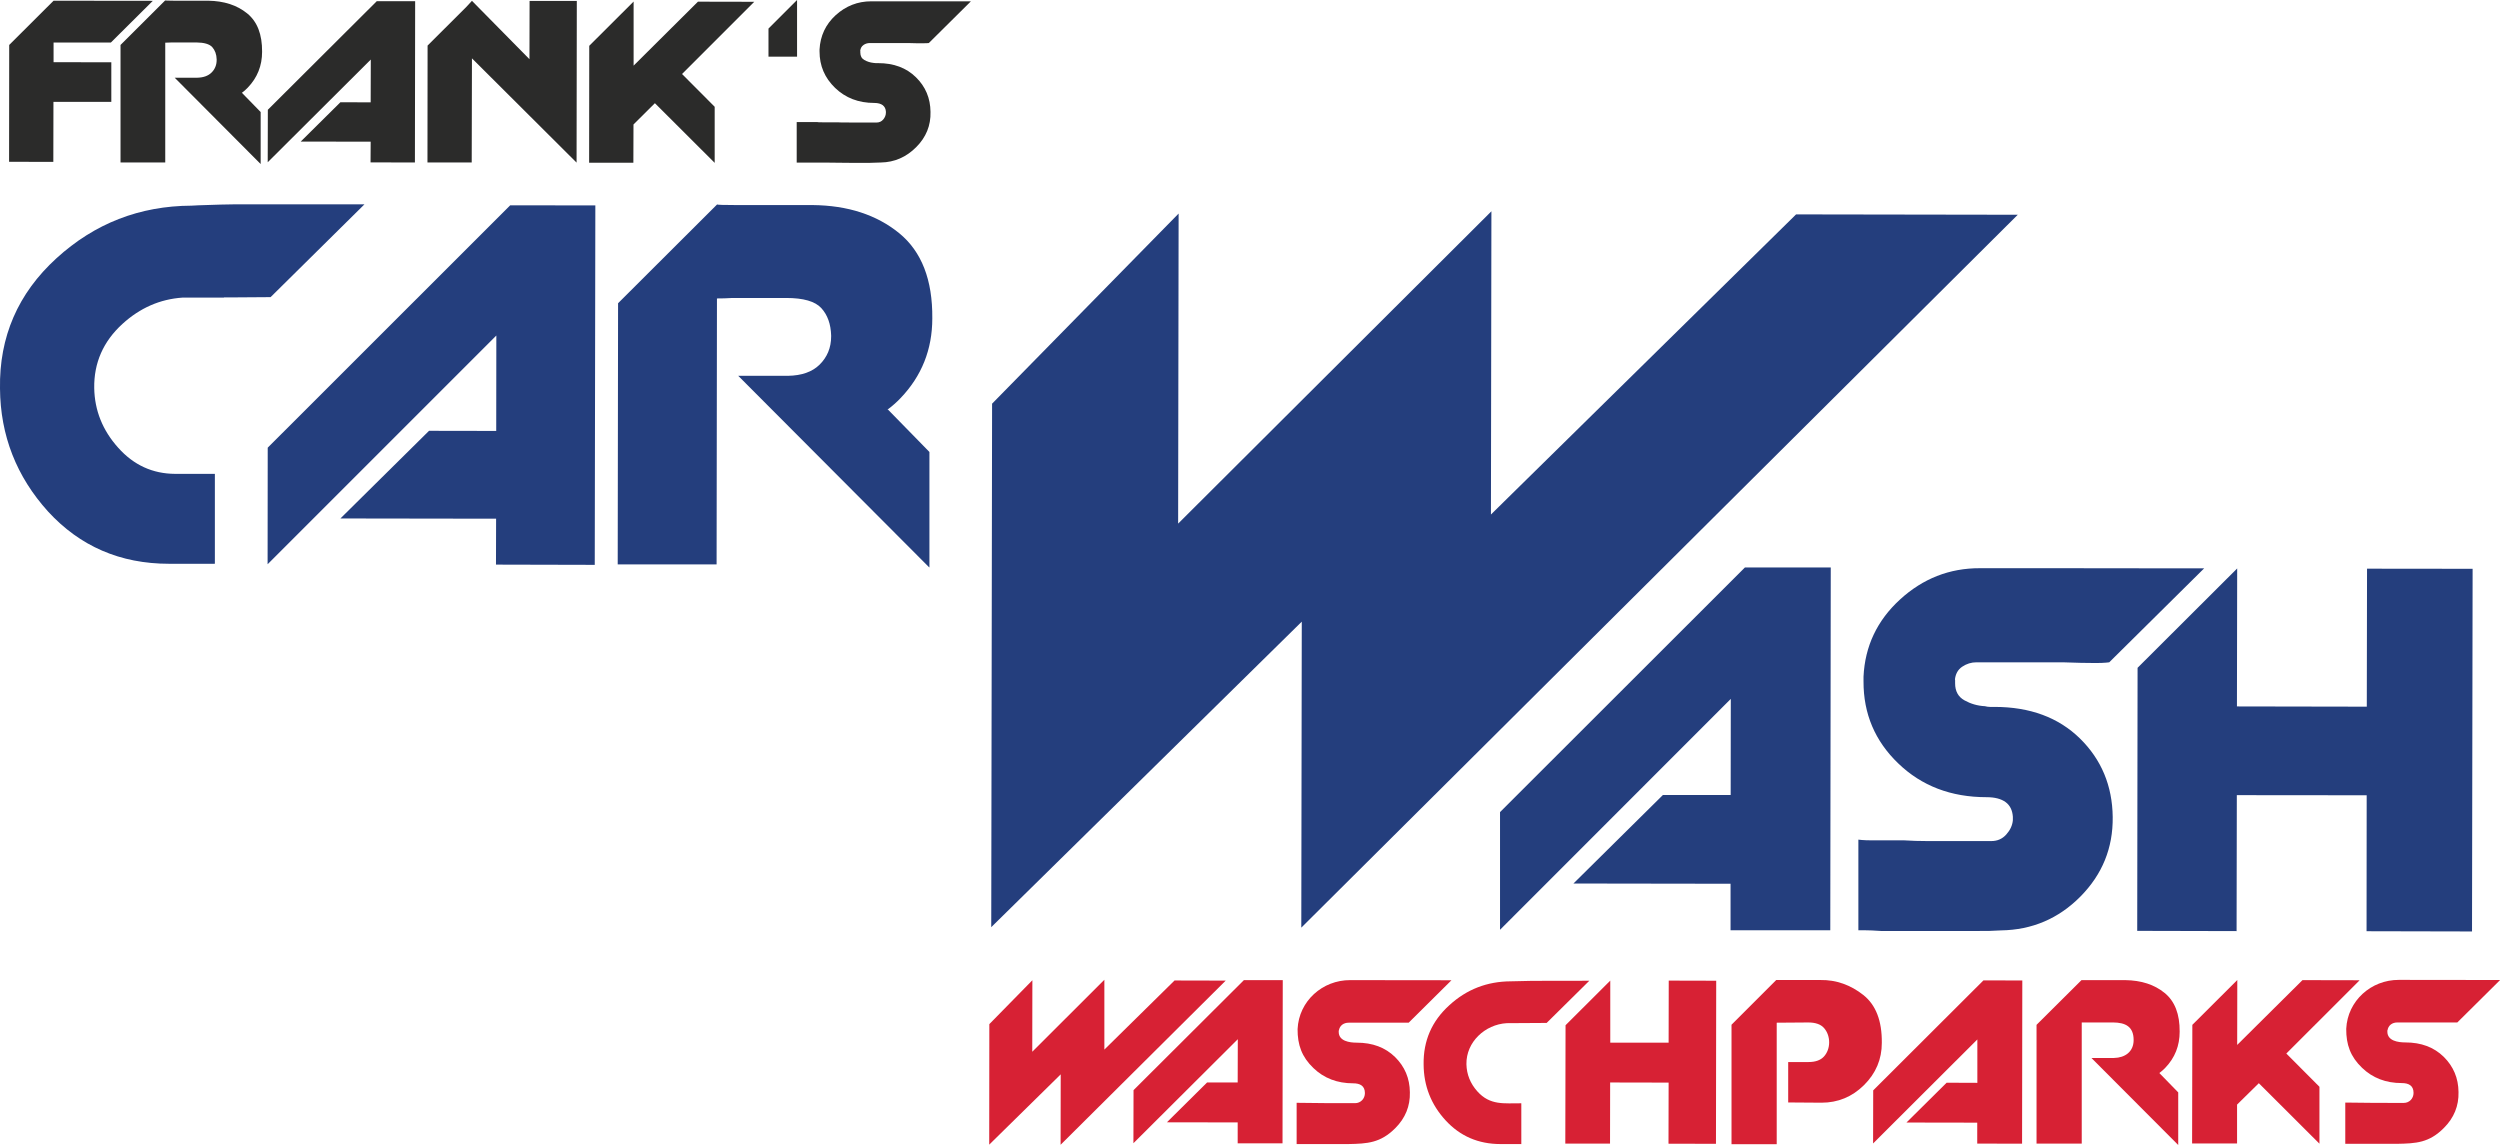<?xml version="1.0" encoding="UTF-8"?>
<svg xmlns="http://www.w3.org/2000/svg" id="Ebene_2" data-name="Ebene 2" viewBox="0 0 209.08 95.76">
  <g id="Ebene_1-2" data-name="Ebene 1">
    <g id="Ebene_1-3" data-name="Ebene_1">
      <g id="_105553574415040" data-name=" 105553574415040">
        <polygon points="49.28 3.83 52.99 .13 52.99 5.49 52.99 5.49 58.37 .14 63.08 .15 57.04 6.19 59.77 8.93 59.77 13.62 54.77 8.63 52.98 10.41 52.98 10.41 52.97 13.61 49.27 13.61 49.28 3.83" fill="#2b2b2a" fill-rule="evenodd"></polygon>
        <polygon points="22.39 13.57 22.4 9.18 31.51 .1 34.72 .1 34.7 13.59 30.99 13.58 31 11.85 25.15 11.84 28.47 8.55 31 8.56 31.01 4.98 22.39 13.57" fill="#2b2b2a"></polygon>
        <polygon points="35.76 3.81 38.99 .59 39.47 .07 39.47 .07 44.28 4.95 44.29 .08 48.24 .08 48.22 13.6 39.47 4.88 39.47 4.88 39.45 13.59 35.75 13.59 35.76 3.81" fill="#2b2b2a" fill-rule="evenodd"></polygon>
        <polygon points=".77 3.76 4.48 .06 4.48 .06 4.48 .06 12.78 .07 9.27 3.56 4.48 3.56 4.48 3.55 4.48 5.2 4.48 5.2 9.31 5.21 9.31 8.52 4.47 8.52 4.47 8.52 4.46 13.54 .76 13.53 .77 3.76" fill="#2b2b2a" fill-rule="evenodd"></polygon>
        <polygon points="64.27 2.39 66.66 0 66.66 4.74 64.27 4.74 64.27 2.39" fill="#2b2b2a" fill-rule="evenodd"></polygon>
        <path d="M21.8,13.72l-7.19-7.22h.08,0s1.8,0,1.8,0c.51-.01.91-.15,1.19-.42.29-.28.44-.64.44-1.07v-.04c-.01-.43-.14-.77-.37-1.03-.24-.26-.68-.38-1.32-.39-.48,0-.89,0-1.22,0s-.6,0-.81,0c-.21.01-.4.02-.58.02v-.02,10.04s-3.74,0-3.74,0V3.76S13.81.04,13.81.04v.05-.05s.26.02.74.02c.48,0,1,0,1.56,0,.24,0,.46,0,.68,0,.22,0,.43,0,.62,0,1.33.02,2.41.37,3.26,1.06.85.69,1.26,1.76,1.25,3.21,0,1.17-.4,2.17-1.2,3-.15.16-.32.31-.5.44v-.02s1.58,1.62,1.58,1.62v4.35Z" fill="#2b2b2a" fill-rule="evenodd"></path>
        <path d="M71.95,4.27s0,.05,0,.07v.05c0,.29.11.5.34.63.23.13.48.21.75.24.07.01.13.02.2.02.06,0,.13,0,.2,0,1.3,0,2.36.39,3.16,1.18.8.78,1.21,1.75,1.22,2.9.03,1.14-.37,2.12-1.2,2.95s-1.81,1.26-2.95,1.28c-.29.01-.6.02-.93.03-.33,0-.67,0-1.01,0-.08,0-.17,0-.26,0-.09,0-.17,0-.26,0-.37,0-.73,0-1.07-.01s-.65-.01-.91-.01c-.04,0-.07,0-.11,0h-2.49s0-3.39,0-3.39h1.72s0,0,0,0c0,.01.16.02.48.02.32,0,.73,0,1.22,0,.09,0,.17,0,.26.01h.7s0,.01,0,.01c.26,0,.51,0,.77,0,.26,0,.52,0,.77,0,.25,0,.5,0,.73,0,.25,0,.44-.08.59-.26.14-.17.22-.36.22-.57v-.08c-.01-.23-.1-.41-.26-.54-.16-.12-.39-.19-.71-.19-1.32,0-2.41-.42-3.28-1.26-.87-.84-1.3-1.85-1.3-3.05,0-.03,0-.05,0-.08v-.08c.06-1.14.51-2.1,1.35-2.87.85-.77,1.84-1.16,2.98-1.16.44,0,.91,0,1.41,0,.5,0,1.01,0,1.51,0,1.36,0,3.16,0,5.41,0l-3.52,3.49s-.16.02-.49.02c-.33,0-.74,0-1.24-.02-.26,0-.53,0-.82,0-.29,0-.58,0-.86,0-.26,0-.52,0-.78,0-.26,0-.51,0-.74,0-.19,0-.37.05-.53.16-.16.11-.25.27-.28.49v-.02h0Z" fill="#2b2b2a" fill-rule="evenodd"></path>
      </g>
      <g id="_105553577124000" data-name=" 105553577124000">
        <path d="M125.45,77.76v-9.84s20.48-20.46,20.48-20.46h7.18s-.04,30.34-.04,30.34h-8.34s0-3.89,0-3.89l-13.14-.02,7.48-7.4h5.67s.01-8.04.01-8.04l-19.3,19.31h0ZM163.51,56.86s0,.07,0,.09v.17s0,.03,0,.03c0,.66.26,1.13.78,1.42.52.29,1.09.46,1.71.49.15.04.3.06.43.06.13,0,.26,0,.38,0,2.97,0,5.35.89,7.14,2.64,1.79,1.76,2.71,3.95,2.74,6.57.03,2.59-.87,4.8-2.7,6.65s-4.05,2.79-6.63,2.83c-.62.04-1.29.06-2.03.05-.73,0-1.49,0-2.26,0-.19,0-.4,0-.61,0-.21,0-.43,0-.67,0-.85,0-1.66,0-2.43,0-.77,0-1.45,0-2.03,0-.58-.04-1.04-.06-1.39-.06-.35,0-.52,0-.52,0v-7.58s.38.06,1.11.06c.73,0,1.64,0,2.72,0,.62.04,1.26.06,1.94.06.68,0,1.38,0,2.11,0,.54,0,1.09,0,1.65,0,.56,0,1.09,0,1.59,0,.5,0,.92-.18,1.25-.55.33-.37.51-.76.55-1.19,0-.04,0-.07,0-.09v-.12s0-.03,0-.03v-.06c-.04-.54-.24-.95-.61-1.22-.37-.27-.9-.41-1.59-.41-2.97,0-5.43-.94-7.38-2.82-1.95-1.87-2.92-4.16-2.91-6.86,0-.08,0-.15,0-.23s0-.13,0-.17c.12-2.55,1.14-4.7,3.05-6.45s4.14-2.63,6.69-2.62c1,0,2.06,0,3.18,0s2.26,0,3.42,0c3.05,0,5.84,0,8.36.01,2.53,0,3.79,0,3.79,0l-7.94,7.86s-.38.06-1.13.06c-.75,0-1.67-.02-2.75-.06-.58,0-1.19,0-1.82,0-.64,0-1.28,0-1.94,0-.62,0-1.22,0-1.79,0-.58,0-1.14,0-1.68,0-.42,0-.82.12-1.19.37-.37.25-.57.63-.61,1.13v-.06s0,0,0,0Z" fill="#243e7d"></path>
        <polygon points="178.74 77.85 178.77 55.85 187.1 47.54 187.08 59.08 197.94 59.1 197.96 47.56 206.79 47.57 206.74 77.9 197.92 77.88 197.93 66.51 187.07 66.5 187.05 77.87 178.74 77.85" fill="#243e7d" fill-rule="evenodd"></polygon>
        <polygon points="22.38 47.19 22.39 37.44 42.67 17.17 49.79 17.18 49.74 47.24 41.48 47.22 41.49 43.38 28.47 43.36 35.88 36.03 41.5 36.04 41.51 28.06 22.38 47.19" fill="#243e7d"></polygon>
        <path d="M17.93,47.15c-1.03,0-1.84,0-2.41,0-.27,0-.52,0-.75,0-.23,0-.44,0-.63,0-4.09,0-7.46-1.47-10.12-4.37C1.38,39.86.03,36.43,0,32.49c-.07-4.32,1.5-7.95,4.72-10.89,3.19-2.91,6.95-4.38,11.3-4.4l.58-.03,1.87-.06,1.1-.02h10.91s-7.85,7.76-7.85,7.76l-2.79.02-.02.02h-1.09s0-.02,0-.02h1.11s-.02.02-.02.02c-.96,0-1.82,0-2.61,0h-1.95c-1.88.13-3.55.86-5.02,2.2-1.61,1.47-2.39,3.26-2.36,5.36.03,1.87.7,3.54,2,4.99,1.3,1.46,2.89,2.18,4.76,2.19,1.11,0,2.22,0,3.33,0v7.51Z" fill="#243e7d" fill-rule="evenodd"></path>
        <path d="M77.7,47.44l-15.96-16.01h.18s0,0,0,0h3.99c1.14-.02,2.02-.33,2.63-.93.64-.63.97-1.42.97-2.36v-.09c-.03-.95-.3-1.71-.82-2.28-.52-.57-1.5-.85-2.94-.85-1.07,0-1.98,0-2.71,0-.73,0-1.33,0-1.79,0-.46.03-.89.04-1.29.04v-.04l-.03,22.28h-8.27s.03-21.84.03-21.84l8.28-8.26v.11s0-.11,0-.11c.03.03.57.05,1.63.05,1.06,0,2.21,0,3.47,0,.52,0,1.03,0,1.52,0,.49,0,.95,0,1.38,0,2.94.03,5.35.82,7.23,2.35,1.88,1.54,2.8,3.91,2.77,7.13,0,2.6-.89,4.82-2.65,6.66-.34.36-.71.68-1.1.97v-.05s3.51,3.59,3.51,3.59v9.65s-.01,0-.01,0Z" fill="#243e7d" fill-rule="evenodd"></path>
        <polygon points="150.21 17.93 168.75 17.96 108.83 77.58 108.87 51.99 82.9 77.54 82.97 33.76 98.57 17.86 98.53 43.79 124.73 17.67 124.69 43.03 150.21 17.93" fill="#243e7d"></polygon>
      </g>
      <g id="_105553576529376" data-name=" 105553576529376">
        <path d="M144.81,95.67v-9.97l3.74-3.74h3.69c1.34-.02,2.54.42,3.59,1.25,1.05.83,1.57,2.16,1.55,4.01,0,1.37-.5,2.55-1.49,3.53-.99.98-2.18,1.47-3.55,1.47-.93,0-1.86-.02-2.79-.02v-3.38c.57,0,1.13,0,1.7,0s1-.15,1.28-.45c.59-.63.59-1.73.03-2.38-.27-.32-.72-.48-1.33-.48-.88,0-1.76.02-2.64.02v10.16h-3.78Z" fill="#d72134"></path>
        <polygon points="183.35 85.71 187.11 81.96 187.1 87.39 192.56 81.97 197.34 81.98 191.21 88.11 193.98 90.89 193.98 95.65 188.91 90.59 187.09 92.38 187.09 95.63 183.33 95.63 183.35 85.71" fill="#d72134" fill-rule="evenodd"></polygon>
        <path d="M182.17,95.76l-7.26-7.28h1.89c.92-.02,1.64-.52,1.64-1.5,0-1.13-.69-1.46-1.71-1.47-.88,0-1.76,0-2.63,0v10.13s-3.78,0-3.78,0v-9.93s3.76-3.74,3.76-3.74c1.22,0,2.44,0,3.66,0,1.34.02,2.43.37,3.29,1.07.86.7,1.27,1.78,1.26,3.24,0,1.18-.4,2.19-1.21,3.03-.16.16-.31.3-.49.43l1.58,1.62v4.39s0,0,0,0Z" fill="#d72134" fill-rule="evenodd"></path>
        <path d="M127.21,95.68c-.57,0-1.15,0-1.72,0-1.86,0-3.39-.67-4.6-1.99-1.21-1.32-1.82-2.88-1.83-4.67-.03-1.97.68-3.62,2.15-4.95,1.45-1.33,3.16-1.99,5.14-2,2.31-.08,4.52-.02,6.57-.05l-3.57,3.53c-2.39.02-.79,0-3.35.02-1.8.11-3.39,1.57-3.36,3.43.02.85.32,1.61.91,2.27,1.07,1.2,2.25.99,3.68,1v3.42s0,0,0,0Z" fill="#d72134" fill-rule="evenodd"></path>
        <polygon points="98.23 82 102.51 82.01 88.7 95.74 88.71 89.85 82.73 95.73 82.74 85.65 86.34 81.98 86.33 87.96 92.36 81.94 92.36 87.78 98.23 82" fill="#d72134"></polygon>
        <polygon points="130.91 95.64 130.93 85.74 134.67 82.01 134.67 87.2 139.55 87.2 139.56 82.01 143.53 82.02 143.51 95.66 139.54 95.65 139.55 90.54 134.66 90.53 134.65 95.64 130.91 95.64" fill="#d72134" fill-rule="evenodd"></polygon>
        <polygon points="94.79 95.61 94.8 91.17 104.03 81.97 107.28 81.97 107.26 95.62 103.51 95.62 103.51 93.87 97.59 93.86 100.95 90.53 103.51 90.53 103.52 86.91 94.79 95.61" fill="#d72134"></polygon>
        <polygon points="156.65 95.63 156.66 91.19 165.88 81.99 169.13 82 169.11 95.65 165.36 95.64 165.36 93.89 159.44 93.88 162.8 90.55 165.37 90.56 165.37 86.93 156.65 95.63" fill="#d72134"></polygon>
        <path d="M199.66,86.15v.13c0,.77.9.9,1.5.9,1.33,0,2.39.4,3.21,1.2.81.8,1.23,1.78,1.24,2.95.03,1.16-.38,2.16-1.22,3-1.24,1.25-2.33,1.3-3.93,1.33h-4.32s0-3.45,0-3.45c1.63.03,3.26.03,4.89.03.47,0,.82-.37.82-.84,0-.62-.42-.82-.98-.82-1.34,0-2.45-.43-3.33-1.28-.97-.93-1.33-1.94-1.32-3.26.11-2.34,2.08-4.1,4.4-4.09,2.82,0,5.65,0,8.47.01l-3.58,3.55s-4.6,0-5.02,0c-.42,0-.76.24-.82.67v-.02h0Z" fill="#d72134" fill-rule="evenodd"></path>
        <path d="M111.96,86.18v.07s0,.04,0,.05c0,.77.9.9,1.5.9,1.33,0,2.39.4,3.21,1.2.81.8,1.23,1.78,1.24,2.95.03,1.16-.38,2.16-1.22,3-1.24,1.24-2.33,1.3-3.93,1.33h-4.32s0-3.45,0-3.45c1.63.03,3.26.03,4.89.03.47,0,.82-.38.82-.84,0-.62-.42-.82-.98-.82-1.34,0-2.45-.43-3.33-1.28-.97-.93-1.33-1.94-1.32-3.26.11-2.34,2.08-4.1,4.4-4.09,2.82,0,5.65,0,8.47.01l-3.58,3.55s-4.6,0-5.02,0c-.42,0-.76.24-.82.67v-.02h0Z" fill="#d72134" fill-rule="evenodd"></path>
      </g>
    </g>
  </g>
</svg>
